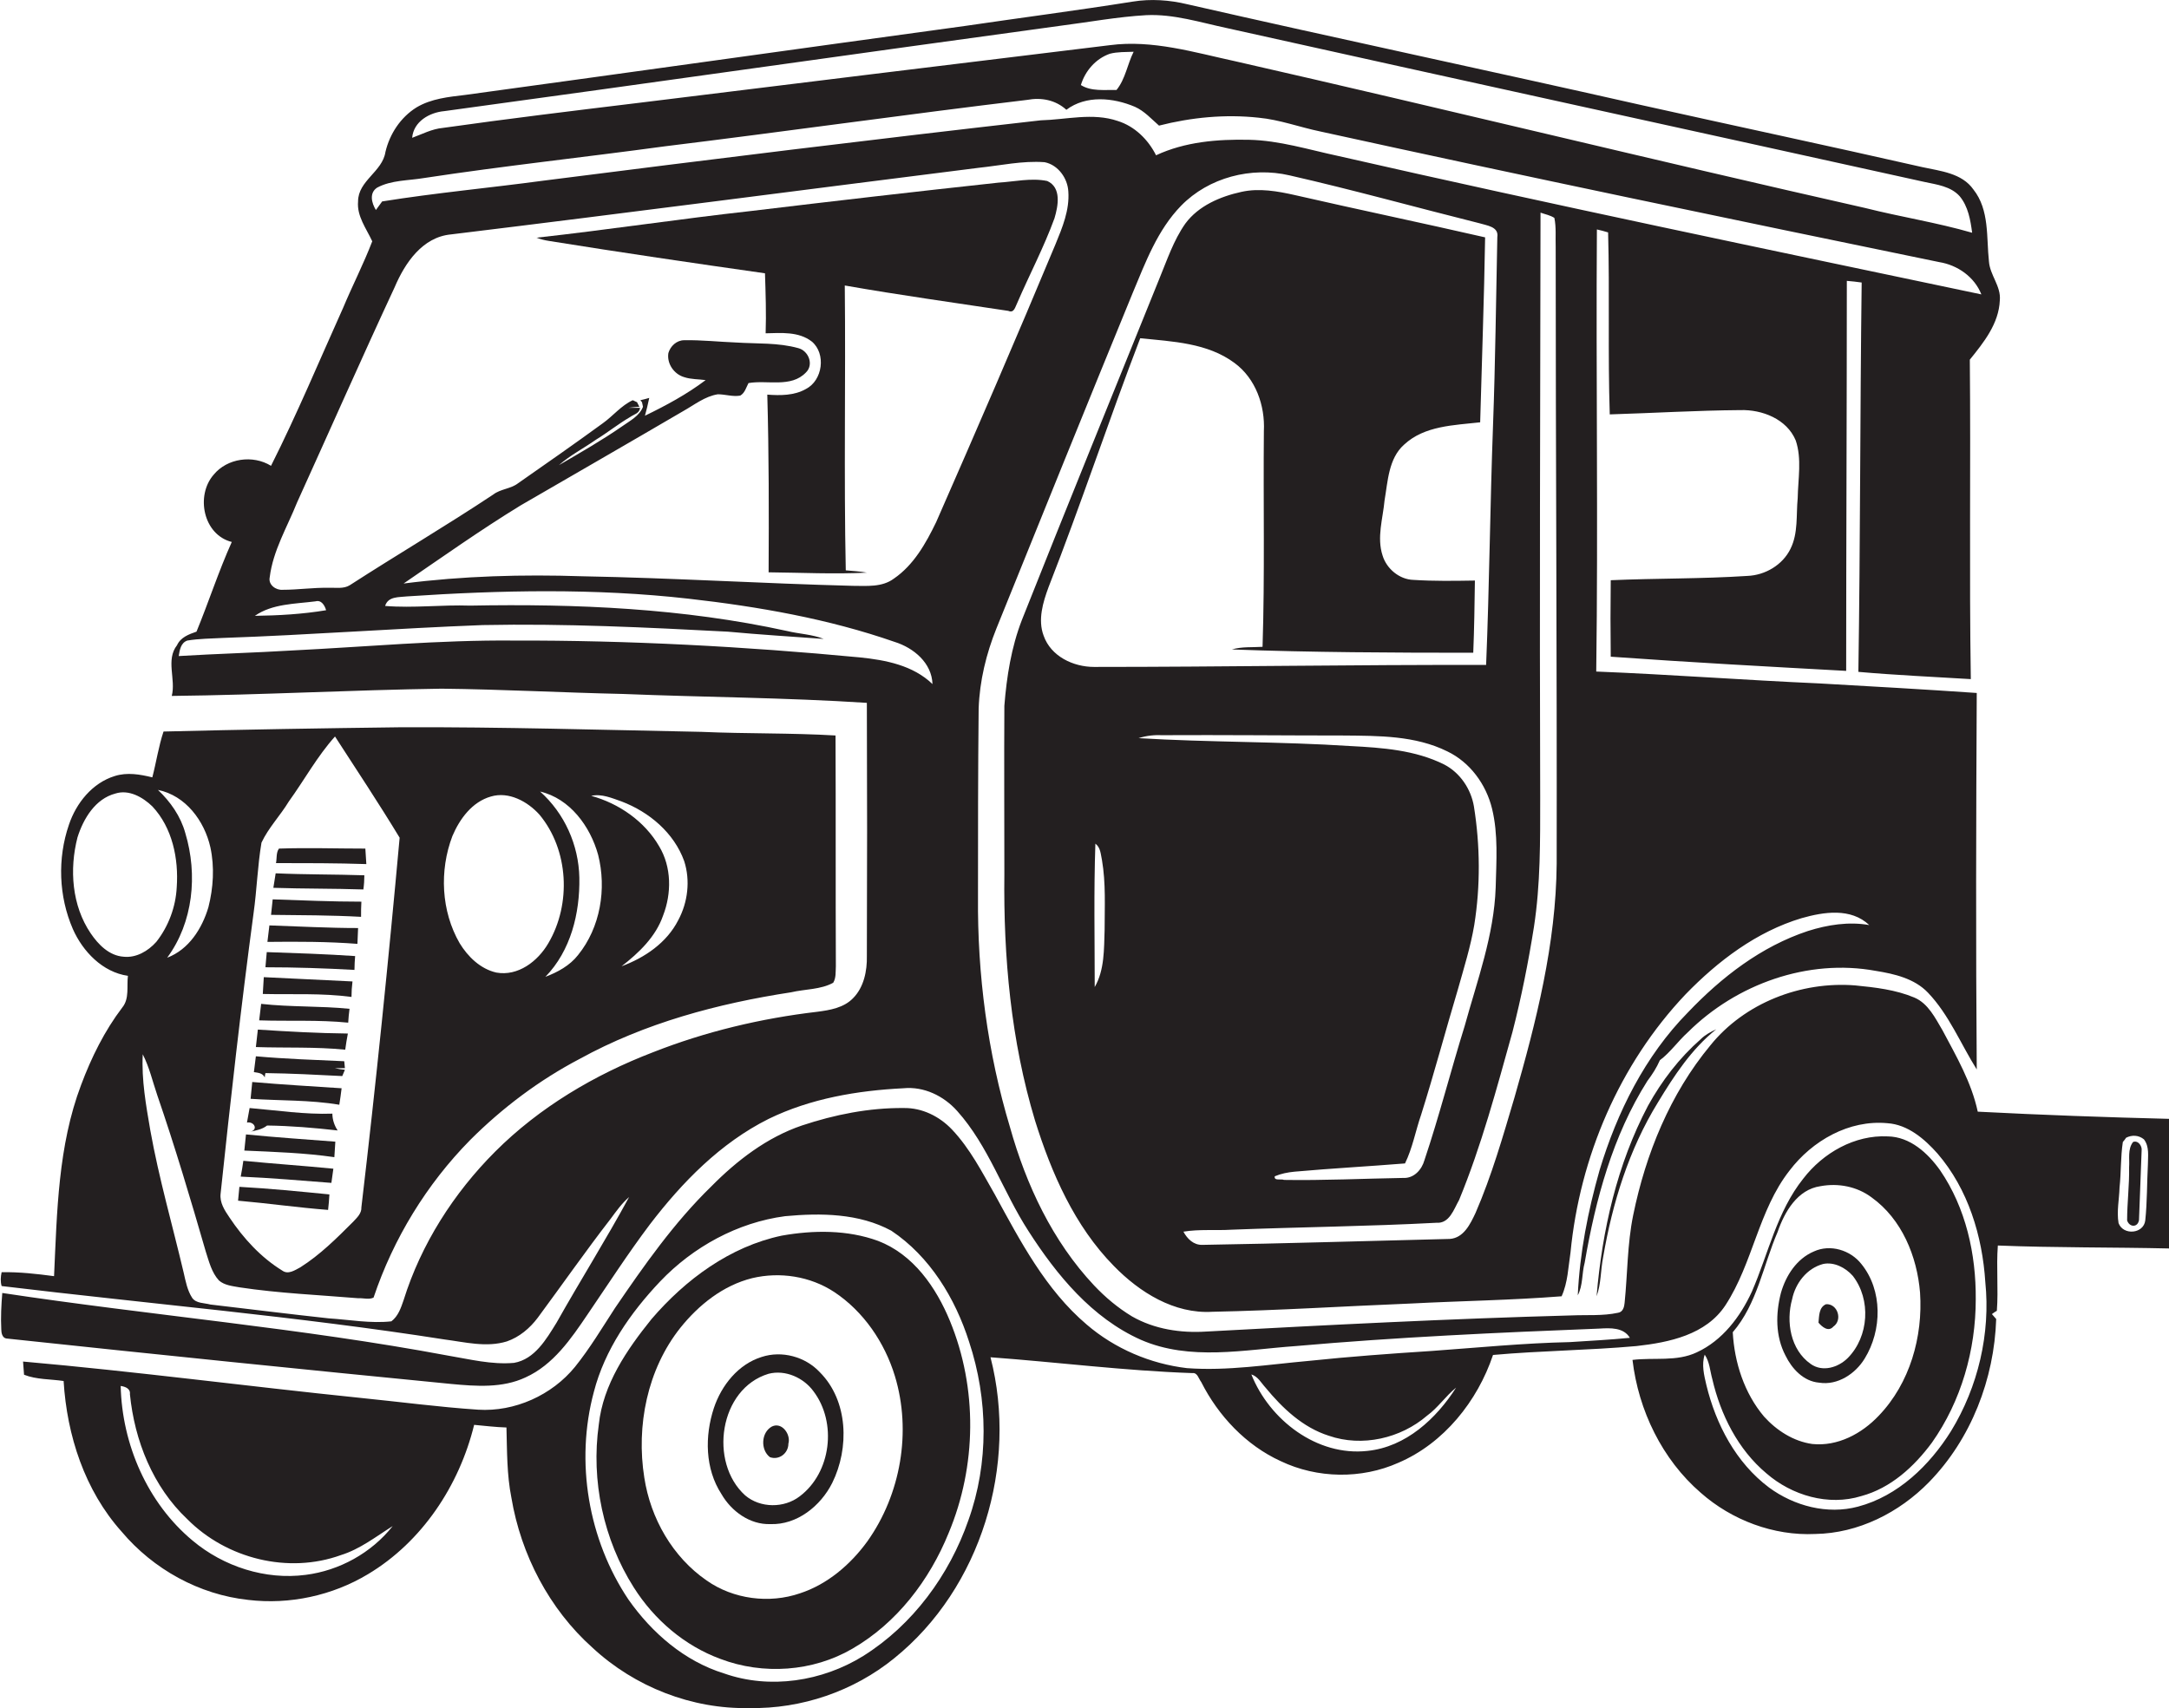 <?xml version="1.0" encoding="utf-8"?>
<!-- Generator: Adobe Illustrator 19.2.0, SVG Export Plug-In . SVG Version: 6.00 Build 0)  -->
<svg version="1.1" id="Layer_1" xmlns="http://www.w3.org/2000/svg" xmlns:xlink="http://www.w3.org/1999/xlink" x="0px" y="0px"
	 viewBox="0 0 657.8 518.1" enable-background="new 0 0 657.8 518.1" xml:space="preserve">
<g>
	<path fill="#231F20" d="M599.8,337.2c-1.9-8.9-6.5-16.8-10.7-24.7c-2.2-3.7-4.3-8.1-8.5-9.9c-5.7-2.4-11.9-3.1-18-3.7
		c-16.4-1.3-33.5,5.3-43.9,18.2c-12.2,14.7-19.6,32.9-23.4,51.5c-1.8,8.8-1.7,17.8-2.6,26.6c-0.1,1.2-0.5,2.8-2,3
		c-4.6,1-9.4,0.6-14,0.8c-37,1-74,2.9-110.9,4.9c-7.7,0.5-15.7-0.7-22.5-4.6c-4.3-2.6-8.1-5.8-11.5-9.4
		c-12.6-13.4-20.6-30.5-25.5-48c-6.8-22.6-9.9-46.3-9.7-69.9c0-19,0-38.1,0.2-57.1c0.3-8.4,2.3-16.6,5.4-24.3
		c13.7-33.9,27.4-67.8,41.3-101.7c3.9-9.3,7.5-19.1,14.7-26.5c8.4-8.6,21.3-11.9,32.9-9.2c19.3,4.4,38.3,9.7,57.5,14.5
		c2.2,0.7,6,1,5.5,4.2c-0.4,19-0.6,38-1.3,57c-0.9,24.3-1.1,48.6-2.1,72.8c-39.6-0.1-79.3,0.6-118.9,0.6c-6.3,0-13.1-3.2-15.3-9.5
		c-1.8-4.8-0.2-10.1,1.5-14.7c9.8-25,18.2-50.5,27.8-75.5c9.8,1,20.4,1.4,28.6,7.5c6.4,4.7,9.3,12.9,8.9,20.7
		c-0.2,21.8,0.3,43.6-0.4,65.4c-3.1,0.2-6.3-0.1-9.3,0.8c24.4,0.9,48.8,1,73.2,1c0.3-7.3,0.4-14.6,0.5-21.9
		c-6.2,0.1-12.4,0.2-18.6-0.2c-4.3-0.1-8.2-3.4-9.4-7.4c-1.8-5.5,0.1-11.2,0.6-16.7c1-5.8,1.2-12.7,5.9-16.9
		c6.2-5.8,15.2-5.9,23.1-6.8c0.5-18.7,1.2-37.4,1.5-56.1c-19.2-4.4-38.4-8.4-57.6-12.8c-5.3-1.2-10.9-2.2-16.3-1
		c-6.4,1.4-13,4.2-17,9.6c-3.6,5.1-5.6,11.2-8,17c-13.9,34.4-27.9,68.8-41.6,103.3c-3.2,8.3-4.6,17.1-5.3,26c-0.1,17,0,34,0,51
		c-0.3,25.2,2,50.6,9.3,74.8c5,16,12,32,23.9,44.1c7.8,8,18.3,14.6,29.9,13.9c20.1-0.4,40.1-1.7,60.1-2.5c15.3-0.8,30.6-1,45.8-2.2
		c1.9-4.2,2-8.8,2.7-13.3c2.8-28.9,14.8-57.1,34.9-78.3c9.8-10.1,21.5-19,35.2-23.1c6.7-1.9,14.9-3.2,20.5,2.1
		c-6.2-1.1-12.6-0.1-18.6,1.8c-14.2,4.7-26.2,14-36.4,24.7c-13,13.2-21.5,30.3-26.8,47.9c-3.5,12.3-6,25.1-6.6,37.9
		c1.6-3,1.2-6.6,2.1-9.9c3.3-19.2,8.5-38.5,19-55.1c1.5-2,2.8-4,3.8-6.3c3.2-2.4,5.5-5.8,8.5-8.5c14.7-14.6,36.4-22.4,57-18.6
		c5.6,0.9,11.7,2.3,15.8,6.6c6.4,6.7,9.9,15.5,14.8,23.3c-0.3-38.1-0.2-76.1,0-114.2c-15.9-1.1-31.9-2-47.8-2.9
		c-22.6-1-45.1-2.7-67.6-3.6c0.6-44.7-0.1-89.4,0.2-134.1c0.9,0.2,2.5,0.6,3.4,0.9c0.5,18.4-0.1,36.8,0.5,55.2
		c13.2-0.4,26.4-1.2,39.6-1.3c6.6-0.2,14.1,2.7,16.8,9.2c1.9,5.6,0.7,11.7,0.6,17.5c-0.5,5.1,0.2,10.6-2.2,15.4
		c-2.4,4.9-7.7,8-13.1,8.2c-13.8,0.9-27.6,0.7-41.4,1.3c-0.1,7.7-0.1,15.5,0,23.2c23.8,1.7,47.6,3,71.4,4.3
		c0-39.4,0.2-78.9,0.2-118.3c1.5,0.1,3,0.3,4.5,0.5c-0.5,39.4-0.4,78.8-1,118.1c11.3,1,22.7,1.5,34.1,2.2c-0.5-32.3,0-64.6-0.3-96.9
		c4.2-5.2,8.8-10.9,9.1-18c0.4-4.3-3-7.6-3.3-11.8c-0.8-7.3,0.2-15.6-4.7-21.8c-3.5-5-10-5.6-15.5-6.8c-28.6-6.5-57.3-12.6-86-19
		c-45.6-10.3-91.3-20-136.9-30.4c-5.4-1.3-11.1-1.7-16.6-0.8c-17,2.7-34,4.9-51,7.4c-50.5,6.9-100.9,14-151.4,20.9
		c-5,0.6-10.3,1.1-14.8,3.8c-4.8,3-8.1,8-9.4,13.5c-0.9,6-8.3,8.7-8.3,15c-0.4,4.5,2.5,8.2,4.3,12.1c-2.6,6.8-6,13.4-8.8,20.1
		c-7.2,16-14,32.3-21.9,48c-5.5-3.4-13.3-2.3-17.4,2.7c-5.5,6.3-3.2,18.2,5.5,20.4c-4,8.9-7,18.2-10.7,27.2
		c-2.3,0.8-4.8,1.7-5.9,4.1c-3.5,4.5-0.3,10.3-1.6,15.4c27.3-0.3,54.5-1.8,81.8-2.2c18.4,0.2,36.7,1.2,55,1.6
		c24.7,1,49.4,1.1,74,2.7c0.1,25.6,0.1,51.2,0,76.8c0.1,4.5-0.9,9.5-4.2,12.8c-2.8,2.9-7,3.6-10.8,4.1c-17.1,2-33.9,6-49.9,12.3
		c-17.7,6.8-34.4,16.7-47.8,30.1c-12.6,12.6-22.5,28.1-27.8,45.1c-0.8,2.3-1.6,4.8-3.7,6.4c-6.3,0.7-12.7-0.5-19-0.9
		c-12-1.3-23.9-2.8-35.9-4.2c-1.8-0.5-4.3-0.3-5.5-2c-1.5-2.3-2-5.1-2.6-7.7c-3.4-14.4-7.5-28.6-10.1-43.1
		c-1.3-7.6-2.7-15.3-2.3-23.1c2,3.9,3,8.3,4.4,12.4c5.4,15.7,10.1,31.5,14.7,47.4c1,3.1,1.8,6.4,4,8.8c1.7,1.5,4.1,1.7,6.3,2.1
		c11.9,1.8,24,2.3,36,3.3c1.5-0.1,3.2,0.5,4.6-0.2c6-17.9,16.1-34.4,29.3-47.8c9.8-9.8,21-18.2,33.2-24.6
		c19.8-10.9,41.9-16.8,64.1-20.2c4.3-1,9-0.8,12.8-2.9c0.9-1.5,0.7-3.3,0.8-5c-0.1-23.3,0-46.7-0.1-70c-13.5-0.8-27-0.5-40.6-1.1
		c-30.3-0.6-60.6-1.5-90.9-1.4c-24.1,0.3-48.2,0.7-72.3,1.3c-1.5,4.5-2.2,9.3-3.4,13.9c-3.7-0.9-7.6-1.6-11.4-0.4
		c-6.8,2.1-11.7,8.2-13.9,14.8c-3.5,10.2-3.1,21.7,1.2,31.6c3,6.8,9,13.1,16.7,14.2c-0.4,3.2,0.5,6.9-1.7,9.6
		c-5.4,7.1-9.4,15.2-12.5,23.5c-7,18.5-7.3,38.5-8.2,58c-5.3-0.7-10.5-1.3-15.9-1.2c-0.3,1.4-0.4,2.8,0,4.2
		c44.8,5.4,89.7,9.2,134.3,16.2c6.2,0.8,12.7,2.5,18.9,0.6c3.8-1.3,7-4,9.4-7.2c7.4-10,14.5-20.2,22.1-30c1.7-2.3,3.4-4.7,5.6-6.6
		c-7,12.9-14.8,25.3-22,38.1c-3.1,5-6.6,11.1-12.9,12.2c-6.8,0.6-13.4-1.1-20-2.2c-44.8-8.4-90.2-12.2-135.2-19
		c-0.3,3.7-0.5,7.4-0.3,11.1c0,1,0.3,2.5,1.5,2.7c45,4.8,90,9.4,135,13.8c7.5,0.7,15.5,1.3,22.5-2c8.4-3.8,13.8-11.7,18.8-19.1
		c6.2-9.1,12.2-18.4,18.9-27.3c9.8-12.8,21.4-24.7,36-32c12.7-6.2,26.9-8.6,40.9-9.3c6.2-0.6,12.2,2.3,16.3,6.9
		c9.5,10.6,13.9,24.5,21.6,36.4c8.6,13.4,19.3,26.4,34.1,33c14.9,6.5,31.4,3,47,1.9c30.6-2.7,61.4-4.1,92.1-5.3
		c3.2-0.2,7.3-0.4,9.2,2.8c-6.1,0.6-12.1,0.9-18.2,1.3c-14.1,0.3-28.1,1.7-42.1,2.7c-12.4,0.8-24.7,1.7-37.1,3
		c-12.3,1.1-24.6,3.1-36.9,2.2c-11.1-1.3-21.9-5.9-30.4-13.2c-12.5-10.6-20.2-25.4-27.9-39.5c-3.9-6.8-7.5-13.9-13-19.7
		c-3.8-4-9.1-6.6-14.6-6.5c-10.5-0.1-21,2-30.9,5.3c-10.6,3.6-19.7,10.6-27.5,18.5c-11.3,11-20.4,24-29.2,36.9
		c-3.9,6-7.6,12.2-12.1,17.8c-7,8.6-18.3,13.7-29.4,13c-12-0.8-23.9-2.4-35.9-3.6c-34.1-3.5-68-8-102.1-11c0.1,1.3,0.2,2.6,0.3,4
		c3.8,1.5,8,1.3,12,1.9c1,16.5,6.4,33.2,17.6,45.7c9.6,11.4,23.5,19.1,38.4,20.7c12.5,1.5,25.5-1.3,36.3-7.8
		c16.4-9.8,27.7-26.9,32.2-45.3c3.3,0.3,6.5,0.7,9.8,0.8c0.2,7.1,0.1,14.3,1.5,21.3c2.9,17.3,11.5,33.8,24.6,45.5
		c12.8,11.9,30.2,18.7,47.6,18.3c15.8,0.3,31.6-5.1,43.9-15.1c26.4-21.3,37.6-58.7,29.2-91.3c20.4,1.5,40.7,4.1,61.2,4.8
		c1.6-0.2,1.9,1.7,2.7,2.7c5.2,10.3,13.6,19.2,24.1,24c11.1,5.3,24.5,5.5,35.7,0.5c13.8-5.9,24-18.7,28.7-32.7
		c14.5-1.3,29-1.4,43.5-2.7c9.9-1.1,21.1-3.4,27-12.4c8.3-12.7,10-28.8,19.4-40.8c6.9-9.1,18.1-15.5,29.7-14.4
		c6.2,0.4,11.3,4.8,15.2,9.2c9.3,10.8,13.6,25,14.5,39c1.6,15.6-2.2,31.8-10.4,45.2c-6.5,10.4-16.1,19.7-28.2,22.9
		c-9.3,2.5-19.4-0.2-27-5.8c-10-7.5-16.1-19.1-19-31.1c-0.7-3-1.5-6.2-0.5-9.2c1.5,2.2,1.6,4.9,2.3,7.4c2.5,10.8,7.8,21.4,16.4,28.6
		c7.7,6.7,18.8,10,28.8,6.9c8.9-2.4,16-8.9,21.4-16.2c8.9-12.6,13.3-28.1,13.3-43.5c0.1-13.7-3-27.7-10.8-39.1
		c-3.7-5.2-9.1-10.2-15.9-10.3c-10-0.5-19.6,5-25.6,12.8c-8,10-10.6,22.8-15.6,34.3c-3.5,7.6-8.9,14.8-16.7,18.4
		c-6.1,2.9-13,1.5-19.5,2.3c1.8,15.3,9,30.2,20.7,40.3c9.4,8.3,22.1,13.1,34.7,12.5c13.1-0.2,25.5-6.5,34.5-15.7
		c12.8-13.1,19.8-31.3,20.4-49.5c-0.3-0.4-1-1.1-1.3-1.5c0.4-0.3,1.1-0.8,1.5-1c0.5-6.6-0.2-13.2,0.3-19.8
		c17.4,0.7,34.8,0.5,52.1,0.9c0.3-13.1,0.7-26.2,0.6-39.3C638.5,338.9,619.1,338.2,599.8,337.2z M335,282.1c-0.2,5.8,0,12.1-3,17.3
		c0-14.5-0.3-29,0.2-43.5c1.6,1.2,1.6,3.2,2,5C335.4,267.9,335,275,335,282.1z M188.5,243.1c8.4,3.2,15.9,9.5,19,18.1
		c1.9,5.9,1.1,12.5-1.8,17.9c-3.5,6.9-10.2,11.4-17.2,14c5.3-4.1,10.4-9,12.6-15.4c2.6-6.7,2.6-14.7-1.2-21
		c-4.4-7.6-12.2-13-20.6-15.3C182.5,240.7,185.6,242.1,188.5,243.1z M181.4,259.3c2.6,10.3,0.7,22-6.1,30.4
		c-2.5,3.2-6.2,5.2-9.9,6.6c7.7-7.9,10.5-19.3,10.3-30.1c-0.2-9.9-4.5-19.5-11.9-26.1C172.8,242.2,179,250.6,181.4,259.3z
		 M137.2,253.6c2.2-5.2,6-10.4,11.7-12c5.4-1.6,11.1,1.5,14.7,5.5c8.9,10.7,9.7,27.1,2.7,39c-3.2,5.5-9.2,10.1-15.8,8.9
		c-4.8-1.1-8.6-4.8-11.1-8.9C133.8,276.4,133.2,264.1,137.2,253.6z M66.9,362.1c3-28.4,6.2-56.8,10-85.1c1-7.1,1.2-14.3,2.4-21.4
		c2.1-4.5,5.7-8.2,8.3-12.5c4.7-6.5,8.6-13.7,14-19.7c6.6,10.2,13.3,20.3,19.6,30.7c-3.4,37.4-7.2,74.8-11.6,112.1
		c0.1,1.9-1.4,3.2-2.5,4.4c-5,5-10,10-16,13.8c-1.7,0.9-3.7,2.3-5.5,1c-6.5-4-11.8-9.8-16-16.1C68.1,367.1,66.6,364.8,66.9,362.1z
		 M63.8,257c1.3,6,0.9,12.3-0.6,18.2c-1.9,6.4-5.9,12.8-12.5,15.3c7.9-10.7,9.3-25.2,5.5-37.8c-1.4-5.1-4.5-9.5-8.3-13.1
		C56.3,241.3,62,249,63.8,257z M37.5,290.2c-4.4-0.3-7.7-3.7-10-7.1c-5.7-8.4-6.5-19.4-4-29.1c1.8-5.7,5.4-11.7,11.5-13.3
		c4.1-1.3,8.3,1.1,11.2,3.9c6.1,6.5,8,15.9,7.4,24.5c-0.3,6-2.5,11.9-6.2,16.6C44.9,288.5,41.3,290.6,37.5,290.2z M352.6,223
		c18.3-0.1,36.7,0.1,55,0.1c10.5,0.1,21.6,0,31.3,4.8c6.9,3.3,11.8,10,13.6,17.4c1.9,7.8,1.3,15.9,1.1,23.9
		c-0.5,14.5-5.6,28.2-9.4,42c-4.2,13.5-7.7,27.3-12.2,40.7c-0.8,2.9-3.2,5.6-6.5,5.4c-12,0.2-24.1,0.8-36.1,0.6
		c-0.8-0.4-3.1,0.4-2.8-1.1c1.9-0.8,3.9-1.2,6-1.4c11.2-1,22.4-1.6,33.5-2.5c2.3-4.7,3.2-9.9,4.9-14.8c4-12.7,7.4-25.5,11.2-38.2
		c1.8-6.4,3.8-12.8,4.9-19.3c1.9-11.9,1.8-24.1-0.1-36c-0.9-5.3-4.2-10.2-9-12.7c-8.8-4.4-18.8-5.1-28.4-5.6
		c-21.4-1.4-42.9-1.1-64.3-2.4C347.8,223.1,350.2,222.9,352.6,223z M459.3,332.9c-3.5,11.8-6.9,23.7-11.8,35
		c-1.6,3.4-3.6,7.6-7.8,7.9c-25,0.6-50,1.4-75,1.8c-2.7,0.1-4.6-1.8-5.8-4c4.8-0.8,9.8-0.3,14.6-0.6c20.7-0.8,41.4-1,62.1-2.1
		c4,0.3,5.3-4.1,6.9-6.9c6.8-16.5,11.4-33.8,16.2-51c2.7-10.5,4.8-21.1,6.5-31.8c2-13,1.9-26.1,1.9-39.2
		c-0.2-59.2,0-118.4,0.1-177.5c1.4,0.5,3,0.8,4.2,1.6c0.6,2.9,0.3,5.9,0.4,8.9c0,62.3,0.4,124.7,0.3,187
		C471.9,286.3,465.9,309.9,459.3,332.9z M134.8,33.7c62.3-8.5,124.6-17.4,186.9-25.9c8.6-1.1,17.2-2.7,25.9-3.2
		c8.3-0.4,16.4,2.2,24.4,3.9c70.5,15.7,141.1,31.1,211.7,46.7c3.7,0.8,7.9,1.3,10.6,4.3c2.6,3.1,3.3,7.3,3.8,11.1
		c-10.7-3.1-21.7-4.8-32.4-7.5c-63.8-14.4-127.3-30-191-44.5c-12.5-2.7-25.2-6.6-38.1-4.9c-47.6,5.8-95.2,11.6-142.9,17.5
		c-19.8,2.4-39.6,4.8-59.4,7.6c-3.3,0.3-6.3,1.9-9.3,3C125.4,36.9,130.2,34.1,134.8,33.7z M343.8,15.7c-1.9,3.8-2.5,8.3-5.2,11.6
		c-3.6-0.1-7.6,0.5-10.8-1.5c1.3-4.3,4.5-8,8.8-9.5C338.9,15.7,341.4,15.8,343.8,15.7z M114.4,56.9c4.3-2.3,9.5-2.1,14.2-2.9
		c24.3-3.7,48.7-6.3,72.9-9.6c36.7-4.5,73.3-9.7,110-14.1c4.3-0.8,8.6,0,11.9,3c6-4.5,14.2-3.7,20.8-0.9c2.9,1.3,5,3.7,7.3,5.7
		c9.8-2.5,20.1-3.5,30.2-2.4c6.4,0.6,12.5,2.9,18.8,4.2c62.4,13.7,125,26.7,187.6,39.6c5.6,0.9,10.7,4.5,12.8,9.8
		c-65.1-13.7-130.2-27.2-195.1-42c-8.9-1.9-17.8-4.7-27-4.9c-9.6-0.2-19.4,0.6-28.2,4.7c-2.4-4.8-6.5-8.8-11.6-10.4
		c-7.6-2.6-15.6-0.4-23.4-0.2c-50.3,5.7-100.6,11.9-150.8,18.3c-16.3,2.2-32.7,3.7-48.9,6.3c-0.5,0.7-1.4,1.9-1.9,2.6
		C112.7,61.6,111.9,58.5,114.4,56.9z M260.7,199.4c-34.9-3.3-70-5.2-105-5.1c-22.4-0.2-44.7,1.9-67,3c-11.5,0.7-23,1-34.5,1.7
		c0.3-1.8,0.6-4,2.6-4.7c3.6-0.6,7.3-0.6,10.9-0.8c26.2-0.9,52.4-2.9,78.7-3.9c24.8-0.5,49.6,0.7,74.3,2c9.7,0.9,19.4,1.5,29.1,2.2
		c-3.5-1.4-7.4-1.5-11.1-2.4c-31.5-6.9-63.9-8.3-96.1-7.7c-8.6-0.3-17.2,0.8-25.8,0.1c0.9-3,4.3-2.6,6.7-2.9
		c28.4-1.9,57-2.5,85.3,0.7c21.2,2.4,42.4,6.1,62.5,13.1c5.8,1.8,11.3,6.4,11.5,12.8C276.9,201.8,268.6,200.2,260.7,199.4z
		 M77.3,186.8c5.3-3.7,12.2-3.6,18.4-4.4c1.8-0.5,2.8,1.3,3.2,2.7C91.7,186.3,84.5,186.7,77.3,186.8z M283.9,158.4
		c-3.1,6.4-6.8,13-12.8,17.1c-3.6,2.7-8.3,2.2-12.5,2.2c-27.3-0.7-54.7-2.4-82-2.9c-18.1-0.6-36.2-0.1-54.2,2.2
		c11.7-8,23.4-16.3,35.5-23.7c16.4-9.5,32.9-19,49.3-28.6c3.4-1.9,6.6-4.5,10.5-5.1c2.3,0,4.5,0.8,6.8,0.4c1.4-0.8,1.8-2.5,2.5-3.8
		c5.7-1,12.9,1.5,17.4-3.2c2.5-2.4,0.8-6.6-2.3-7.4c-6.1-1.7-12.5-1.3-18.7-1.7c-5.3-0.2-10.6-0.8-15.9-0.7c-2.3,0-4.2,1.8-4.8,3.9
		c-0.5,3.2,1.7,6.4,4.8,7.3c2.1,0.7,4.4,0.6,6.5,0.9c-5.7,4.3-12,7.7-18.4,10.8c0.5-1.8,0.9-3.5,1.3-5.4c-0.7,0.2-2.1,0.6-2.7,0.7
		l0.5,0.6c0.1,0.3,0.2,1,0.3,1.4c-1.1,2.8-3.9,4.2-6.3,5.9c-6.2,4.3-12.7,8-19.2,11.8c3.4-3,7.5-5.1,11.2-7.7
		c3.6-2.2,6.8-4.8,10.4-6.9c1.1-0.8,2.9-1.1,3-2.8c-0.9,0-2.6,0-3.5,0c0.8-0.1,2.5-0.3,3.3-0.3l-0.7-1.4l-1.3-0.6
		c-3.5,1.6-6,4.8-9.1,7c-8.5,6.2-17.1,12.2-25.7,18.2c-2.2,1.7-5.3,1.7-7.5,3.4c-14.3,9.5-29.1,18.2-43.5,27.5
		c-1.9,1.2-4.3,0.7-6.4,0.8c-4.7-0.1-9.3,0.6-13.9,0.6c-2.1,0.2-4.5-1.5-4-3.8c1-8.1,5.3-15.2,8.3-22.7
		c9.9-21.8,19.5-43.6,29.6-65.3c3.1-7.3,8.4-15.2,17.1-16c53.4-6.5,106.7-13.5,160-20.2c6.7-0.7,13.3-2.2,20-1.7
		c4.1,0.8,7,4.9,7.2,8.9c0.4,5.6-1.8,10.9-3.9,16C308.3,102.4,296.2,130.4,283.9,158.4z M92.7,477.7c-12.2,1.6-24.9-2.5-34.3-10.4
		c-13.7-11.4-21.4-29.2-21.8-46.9c1.4,0.2,3,0.8,2.8,2.5c1.4,14.1,7,28.1,17.4,37.9c11.9,12,30.6,16.7,46.6,10.9
		c5.8-1.8,10.6-5.6,15.7-8.8C112.6,471.1,102.9,476.4,92.7,477.7z M293.7,461.1c-5.8,16.7-16.9,31.8-31.9,41.2
		c-12.4,7.7-28.3,10.2-42.2,5.3c-12-3.7-21.9-12.3-29-22.4c-12.2-18.2-16.2-41.8-10.5-63c3.3-12.8,11.1-24,20.1-33.5
		c10-10.5,23.5-17.9,37.9-19.8c10.8-1,22.4-0.9,32.2,4.4c11.7,7.8,19.4,20.5,23.6,33.7C299.7,424.5,299.9,443.8,293.7,461.1z
		 M414.7,440.1c-15.3,1.7-29.7-9.4-35.2-23.2c2,0.6,3,2.6,4.3,4c5.1,6.2,11.3,12.1,19.2,14.6c10.1,3.5,21.8,0.8,29.8-6.1
		c3.3-2.4,5.6-5.9,8.8-8.5C435.6,430.3,426.4,438.9,414.7,440.1z M539.1,373.7c2.1-6.1,6-12.9,13-13.9c5.4-1,11.1,0.1,15.5,3.4
		c9.2,6.6,13.8,17.9,14.7,28.9c0.9,13.4-3.1,27.5-12.5,37.3c-5.2,5.5-12.5,9.4-20.2,8.6c-5.7-0.8-10.8-4.1-14.6-8.3
		c-6-7.1-9-16.4-9.5-25.6C532.9,395.5,534.7,383.9,539.1,373.7z M651.4,353.2c-0.3,5.7-0.2,11.4-0.8,17c-0.5,4.1-6.7,4.6-8.1,0.8
		c-0.6-3.6,0.2-7.2,0.3-10.8c0.5-4.6,0.3-9.2,1-13.8c0.3-0.3,0.8-1,1-1.3c1.8-0.9,3.8-0.8,5.4,0.5
		C651.9,347.8,651.4,350.7,651.4,353.2z"/>
	<path fill="#231F20" d="M317.6,54.9c-4.9-1-9.9,0.2-14.8,0.5c-25,2.7-50,5.6-75,8.6c-21.7,2.4-43.3,5.7-65.1,8.1
		c1.3,0.5,2.6,0.8,3.9,1c21.8,3.5,43.6,6.7,65.4,9.8c0.2,6.1,0.4,12.2,0.2,18.2c4.7-0.1,10-0.6,14,2.5c4.4,3.7,3.3,11.8-1.8,14.4
		c-3.5,2-7.8,2-11.7,1.7c0.5,17.9,0.5,35.9,0.4,53.9c9.9,0.1,19.9,0.6,29.8,0.1c-2.1-0.4-4.3-0.5-6.4-0.7c-0.6-28.8,0-57.6-0.3-86.4
		c16.5,2.9,33.1,5.2,49.6,7.7c1.8,0.8,2.1-1.3,2.7-2.4c3.7-8.6,8.1-16.9,11.3-25.7C320.9,62.5,322,56.9,317.6,54.9z"/>
	<path fill="#231F20" d="M110.8,257.4c-8.7,0-17.5-0.3-26.2,0c-0.9,1.2-0.6,3-0.9,4.4c9.1,0,18.3,0,27.4,0.3
		C111,260.4,110.9,258.9,110.8,257.4z"/>
	<path fill="#231F20" d="M110.5,265.5c-9-0.3-17.9-0.2-26.9-0.6c-0.2,1.5-0.5,3-0.7,4.4c9.1,0.3,18.2,0.2,27.3,0.5
		C110.4,268.4,110.5,266.9,110.5,265.5z"/>
	<path fill="#231F20" d="M109.6,273.5c-9,0-17.9-0.4-26.9-0.7c-0.2,1.6-0.3,3.1-0.5,4.7c9.1,0.1,18.2,0.1,27.3,0.6
		C109.5,276.5,109.5,275,109.6,273.5z"/>
	<path fill="#231F20" d="M108.4,286.3c0.1-1.6,0.1-3.2,0.2-4.8c-9,0-17.9-0.5-26.9-0.8c-0.2,1.7-0.4,3.4-0.6,5
		C90.2,285.6,99.4,285.6,108.4,286.3z"/>
	<path fill="#231F20" d="M107.7,290c-8.9-0.6-17.9-0.9-26.8-1.2c-0.1,1.5-0.3,3-0.4,4.6c9,0,18,0.3,27,0.8
		C107.5,292.7,107.6,291.4,107.7,290z"/>
	<path fill="#231F20" d="M106.9,297.7c-9-0.4-17.9-0.9-26.9-1.3c-0.1,1.7-0.2,3.4-0.3,5.1c9,0.2,18-0.3,26.9,0.9
		C106.6,300.9,106.7,299.3,106.9,297.7z"/>
	<path fill="#231F20" d="M106,306c-8.9-0.9-17.9-0.5-26.8-1.5c-0.2,1.7-0.4,3.3-0.6,5c9,0.3,18.1-0.2,27,0.7
		C105.7,308.8,105.8,307.4,106,306z"/>
	<path fill="#231F20" d="M105.5,313.5c-9.1-0.1-18.2-0.6-27.3-1.2c-0.2,1.8-0.4,3.5-0.6,5.3c9,0.3,18.1-0.1,27.1,0.8
		C104.9,316.8,105.2,315.1,105.5,313.5z"/>
	<path fill="#231F20" d="M499.8,335.4c-9.4,17.8-13.9,37.8-15.6,57.8c1.4-3.8,1.2-7.9,2-11.9c2.8-16.4,7.8-32.6,16.6-46.9
		c4.9-8.1,10.2-16.2,17.7-22.2c-1.7,0.8-3.4,1.7-4.7,3C509.3,320.9,504,327.8,499.8,335.4z"/>
	<path fill="#231F20" d="M80.3,326.8c0-0.3,0.1-1,0.2-1.3c7.8,0.1,15.5,0.5,23.3,0.9l0.8-1.9c-1.1-0.1-2.1-0.3-3.1-0.5
		c0.8,0,2.3,0,3.1,0l-0.2-2.1c-8.9-0.4-17.9-0.7-26.8-1.5c-0.2,1.6-0.4,3.2-0.6,4.8C78.1,325.4,79.6,325.4,80.3,326.8z"/>
	<path fill="#231F20" d="M103.6,330.1c-9-0.6-18-1.1-27.1-1.9c-0.2,1.7-0.3,3.4-0.5,5.1c9,0.6,18,0.3,26.9,1.8
		C103.2,333.3,103.4,331.7,103.6,330.1z"/>
	<path fill="#231F20" d="M75.8,343.3c1.8-0.4,3.7-0.7,5.2-1.9c7.2,0.1,14.3,0.7,21.4,1.5c-1-1.5-1.6-3.3-1.6-5.1
		c-8.4,0.3-16.8-1-25.1-1.7c-0.3,1.5-0.5,2.9-0.8,4.4C77.2,340.1,78.4,342.8,75.8,343.3z"/>
	<path fill="#231F20" d="M101.7,346.3c-9-0.7-18.1-1.3-27.1-2.2c-0.2,1.6-0.3,3.3-0.5,4.9c9.1,0.4,18.3,0.7,27.3,2
		C101.5,349.5,101.6,347.9,101.7,346.3z"/>
	<path fill="#231F20" d="M646.9,346.4c-1.7,2.2-1,5.1-1.2,7.7c0.1,5.4-0.6,10.7-0.6,16.1c0.7,2.1,3.2,2.2,3.6-0.1
		c0.3-7,0.5-14,0.8-21.1C649.7,347.6,648.4,345.8,646.9,346.4z"/>
	<path fill="#231F20" d="M101.1,354.5c-9.1-0.9-18.2-1.5-27.3-2.4c-0.2,1.6-0.5,3.2-0.8,4.8c9.2,0.4,18.4,1.2,27.5,1.9
		C100.7,357.4,100.9,355.9,101.1,354.5z"/>
	<path fill="#231F20" d="M99.9,362.3c-9.1-0.9-18.2-1.8-27.3-2.3c-0.1,1.4-0.3,2.8-0.4,4.2c9.1,0.8,18.2,2.1,27.3,2.8
		C99.7,365.4,99.8,363.9,99.9,362.3z"/>
	<path fill="#231F20" d="M266.3,376.4c-9.3-3.4-19.6-3.3-29.2-1.6c-15.7,3.3-29.2,13.3-39.5,25.3c-7.5,9.3-14.7,19.8-16,32
		c-2.4,17,1.4,34.9,10.6,49.4c6.2,9.8,15.4,17.7,26.3,21.7c12.9,4.9,28,3.9,40-3.1c13.5-7.8,23.4-20.8,29.2-35.1
		c8.5-20.3,8.8-43.9,0.4-64.3C283.9,390.5,277,380.5,266.3,376.4z M263,467.6c-5.1,7-12.1,13-20.4,15.7c-9.3,3.2-20.2,1.8-28.3-3.9
		c-10.3-7.1-17-18.8-18.9-31.2c-2.5-15.7,0.9-32.8,10.9-45.4c5.6-7,13-12.9,21.8-15.1c8.4-2,17.6-0.6,24.9,4.2
		c8.9,5.9,15.3,15.3,18.4,25.5C276.5,434.2,273.2,453.3,263,467.6z"/>
	<path fill="#231F20" d="M551.7,419.4c5.6,0.9,11-2.7,13.8-7.3c5.3-8.6,5.5-20.7-1-28.7c-3.3-4.2-9.4-6.1-14.4-3.8
		c-5.2,2.2-8.5,7.3-10,12.6c-1.6,6.2-1.7,13.1,1.4,19C543.4,415.1,546.9,419,551.7,419.4z M543.5,394.1c1-4.9,4.5-9.4,9.4-10.7
		c3.3-0.7,6.8,1.1,9,3.6c5.6,7.2,4.9,18.4-1.5,24.9c-2.9,2.9-7.7,4.4-11.3,1.8C543,409.4,541.6,400.9,543.5,394.1z"/>
	<path fill="#231F20" d="M556,402.4c2.9-2,1.3-7-2.2-6.8c-2.2,0.9-2.1,3.6-2.3,5.6C552.6,402.5,554.5,404.1,556,402.4z"/>
	<path fill="#231F20" d="M231,411.6c-7.1,2.2-12.2,8.6-14.5,15.5c-2.8,8.5-2.7,18.4,2.3,26.1c3,5.2,8.6,9.3,14.8,9.1
		c8.1,0.3,15.3-5.5,18.8-12.5c5.2-10.5,4.9-24.9-3.8-33.6C244.2,411.5,237.1,409.6,231,411.6z M242.5,453.9
		c-4.7,3.6-11.9,3.6-16.5-0.3c-11.1-10-7.9-32.4,7.1-36.9c5.1-1.3,10.6,1.2,13.6,5.3C253.9,431.5,252.1,446.7,242.5,453.9z"/>
	<path fill="#231F20" d="M234.1,432.7c-3.3,1.8-3.5,7.1-0.6,9.3c2.8,1,5.6-1.2,5.6-4.1C239.9,435.2,237.2,431.2,234.1,432.7z"/>
</g>
</svg>
